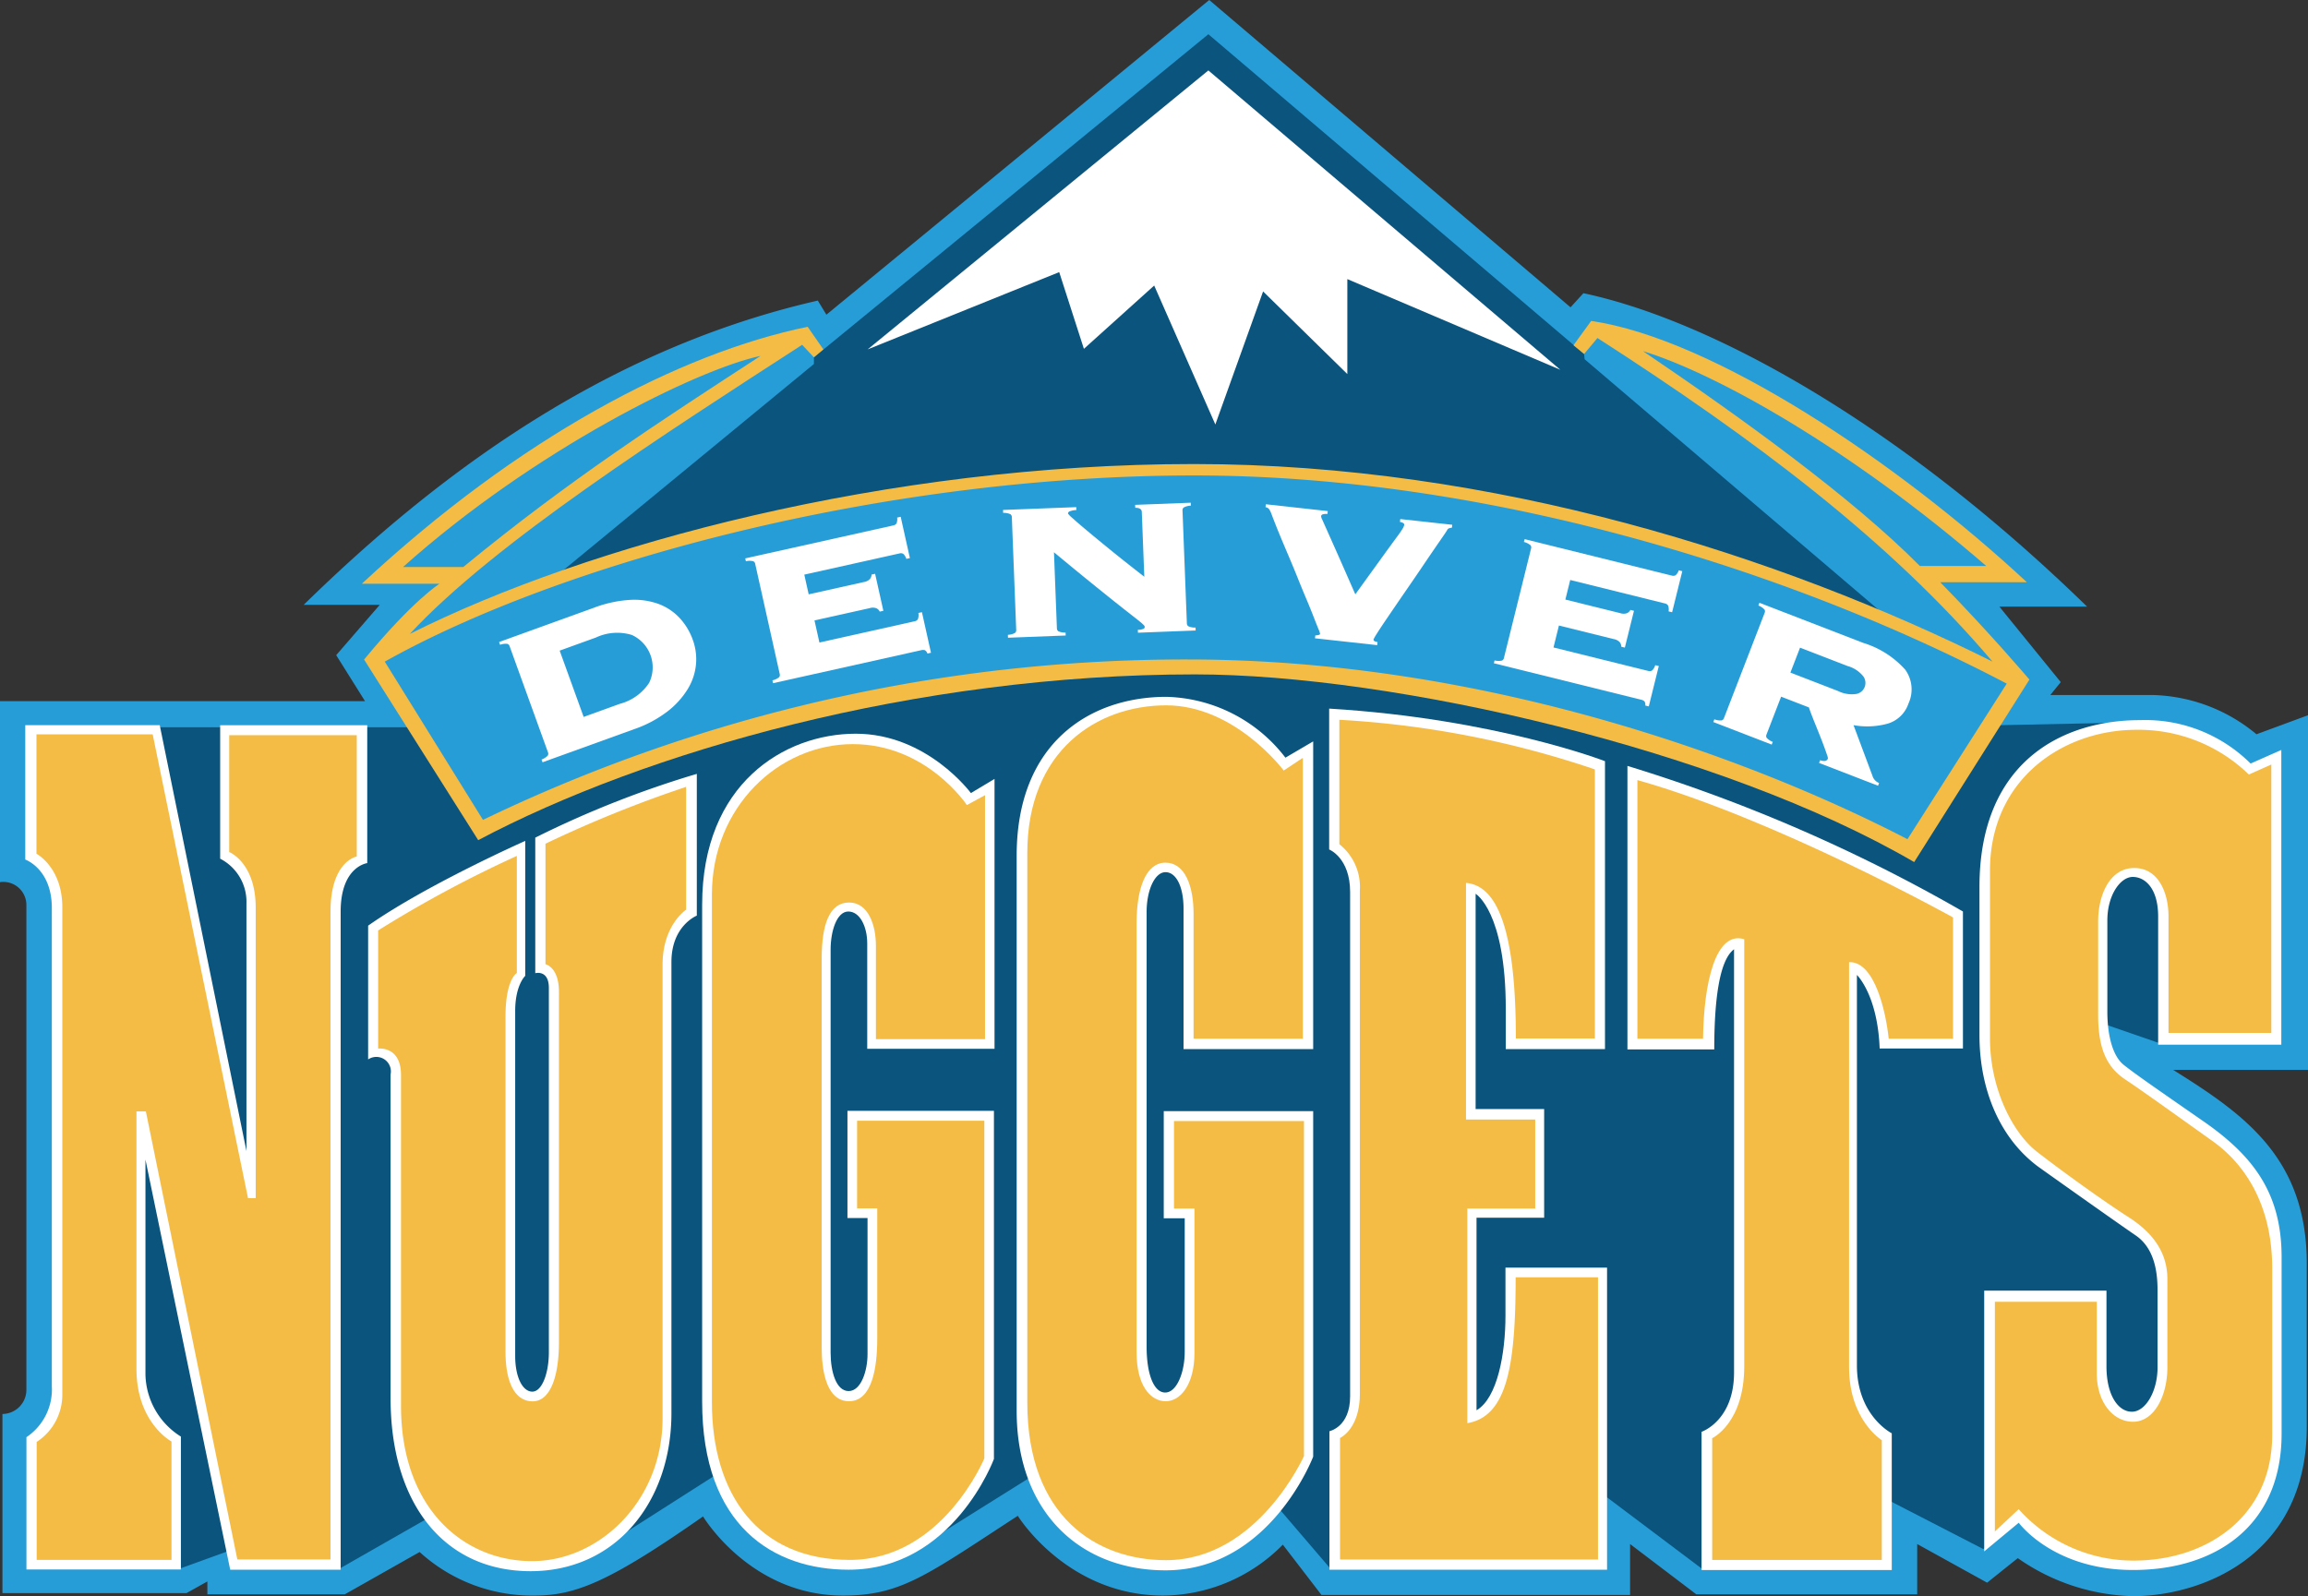 <svg id="Layer_2" data-name="Layer 2" xmlns="http://www.w3.org/2000/svg" viewBox="0 0 208.847 144.453"><rect x="0" y="0" width="208.847" height="144.453" fill="#333333" stroke="none"/><defs><style>.cls-1{fill:#279dd8;}.cls-2{fill:#0a547e;}.cls-3{fill:#fff;}.cls-4{fill:#f4bc44;}</style></defs><title>03-08-Denver-Nuggets-Classic-2K</title><path class="cls-1" d="M117.338,4.004l-34.642,28.48L81.918,31.207C63.488,35.426,48.387,46.03,35.397,58.743H42.28l-3.941,4.552,2.609,4.164H7.917V83.836a2.091,2.091,0,0,1,2.387,2.11V129.749A2.186,2.186,0,0,1,8.138,131.97v16.211H24.793l1.888-1.055v1.166H39.116l6.773-3.831a15.092,15.092,0,0,0,10.38,3.941c3.719,0,6.772-1.221,15.267-7.161,0,0,4.274,7.161,12.657,7.161,5.274,0,7.55-1.832,15.822-7.217,0,0,4.44,7.217,13.157,7.217a15.328,15.328,0,0,0,10.826-4.607l3.497,4.552H155.42v-4.608l5.995,4.553h19.986v-4.553l6.327,3.498,2.776-2.221a18.898,18.898,0,0,0,10.437,3.441c5.94,0,15.711-3.441,15.711-15.322V118.367c0-9.549-5.607-13.491-12.102-17.544h12.214V68.734L212.1,70.455a15.234,15.234,0,0,0-9.438-3.553h-9.216l0.944-1.166-5.552-6.829h7.938c-17.321-16.876-34.31-25.981-45.579-28.368l-1.166,1.277Z" transform="translate(-7.917 -4.004)"/><polygon class="cls-2" points="109.342 3.097 73.649 32.336 73.649 32.942 49.436 52.868 37.177 65.819 11.144 65.819 9.714 99.129 9.238 127.977 16.126 142.012 22.58 139.673 30.636 142.012 39.819 136.77 56.626 138.676 65.246 133.175 85.344 138.634 93.921 133.263 115.795 136.599 120.43 142.013 145.251 135.385 154.001 141.97 170.893 135.775 179.47 140.193 183.542 136.512 198.01 128.759 198.227 109.093 185.275 95.578 190.646 92.763 195.411 94.409 202.47 83.536 190.515 65.43 180.121 65.647 170.115 55.295 143.388 32.51 143.344 32.033 109.342 3.097"/><polygon class="cls-3" points="109.343 6.373 78.514 31.619 95.846 24.627 98.08 31.57 104.44 25.841 109.974 38.416 114.295 26.375 121.918 33.852 121.918 25.259 141.192 33.464 109.343 6.373"/><path class="cls-4" d="M81.566,36.34L80.501,35.209c-12.291,7.958-27.916,17.959-35.5,26.166C61.168,53.25,88.21,46,115.959,46c27.167,0,53.083,8.334,72.25,17.875-9.333-11-21.583-20.166-35.74-29.281l-1.208,1.443-0.964-.787,1.603-2.201c11.066,1.615,27.75,12.782,39.422,23.646h-7.837c4.574,4.675,8.07,8.812,8.07,8.812L181.128,82.023C163.707,71.865,134.04,65.037,116.039,65.037c-25.328,0-49.748,6.996-64.85,15.002L40.863,63.692c4.44-5.381,6.828-6.861,6.828-6.861h-7.03C54.89,43.578,69.406,35.969,81,33.578l1.422,2.047Zm-4.824-.127c-5.701,1.202-20.461,8.474-32.356,19.105H49.84C59.547,47.337,67.898,41.975,76.742,36.212ZM181.642,55.227h6.01c-12.48-10.786-24.592-17.473-31.062-19.445C165.464,41.791,175.51,49.032,181.642,55.227Z" transform="translate(-7.917 -4.004)"/><path class="cls-3" d="M12.607,86.179v43.266a5.197,5.197,0,0,1-2.298,4.624V146.041h13.977V134.015a6.788,6.788,0,0,1-3.207-5.614V108.945l7.669,37.119h9.995V86.499c0-4.089,2.405-4.383,2.405-4.383v-12.48H27.839v12.08a4.384,4.384,0,0,1,2.379,4.035v22.421L22.372,69.634h-12.17v12.16S12.607,82.628,12.607,86.179Z" transform="translate(-7.917 -4.004)"/><path class="cls-3" d="M41.228,87.777V99.884a1.317,1.317,0,0,1,2.031,1.361v29.291c0,9.674,4.943,15.66,12.667,15.66s12.748-6.28,12.748-14.298V91.064c0-3.287,2.297-4.196,2.297-4.196V74.04a90.247,90.247,0,0,0-14.619,5.772V92.079s1.23-.348,1.23,1.336v32.977c0,1.871-.614,3.555-1.496,3.555s-1.55-1.309-1.55-3.233V95.5c0-2.353.908-3.181,0.908-3.181V80.106S46.519,84.061,41.228,87.777Z" transform="translate(-7.917 -4.004)"/><path class="cls-3" d="M95.772,75.777S91.817,70.405,85.35,70.405s-13.897,4.543-13.897,15.474v44.977c0,11.305,6.494,15.207,13.255,15.207,9.461,0,13.149-10.023,13.149-10.023V104.533H84.601v9.701h1.817v12.321c0,1.523-.588,3.341-1.71,3.341s-1.63-1.737-1.63-3.475V89.943c0-1.684.561-3.447,1.603-3.447s1.71,1.362,1.71,2.886v9.541H97.91V74.497Z" transform="translate(-7.917 -4.004)"/><path class="cls-3" d="M124.233,72.573a14,14,0,0,0-10.77-5.505c-6.922,0-13.55,4.169-13.55,14.378v50.241c0,9.14,5.72,14.432,13.47,14.432,9.461,0,13.362-10.289,13.362-10.289v-31.27H113.223v9.701H115.12v12.079c0,1.871-.722,3.688-1.764,3.688s-1.683-1.684-1.683-4.143v-39.34c0-2.005.749-3.608,1.71-3.608s1.63,1.31,1.63,3.287V98.947h11.732V71.1Z" transform="translate(-7.917 -4.004)"/><path class="cls-3" d="M128.19,68.133V80.881s1.897,0.748,1.897,3.849V130.375c0,2.779-1.871,3.153-1.871,3.153v12.534h25.121V118.724h-9.193v4.357c0,3.393-.722,7.456-2.619,8.552V114.208h6.12v-9.835h-6.201V84.891s2.728,1.603,2.728,10.423v3.634H153.15V72.892S143.235,69.043,128.19,68.133Z" transform="translate(-7.917 -4.004)"/><path class="cls-3" d="M155.181,73.319V98.975h7.857c0-4.169.4-8.044,1.79-9.06v38.296c0,4.383-2.939,5.372-2.939,5.372V146.09H179.1v-12.373s-3.154-1.577-3.154-6.146V92.239s1.87,1.79,2.058,6.654h7.536V86.494A146.885,146.885,0,0,0,155.181,73.319Z" transform="translate(-7.917 -4.004)"/><path class="cls-3" d="M211.569,73.106a13.494,13.494,0,0,0-9.995-3.929c-7.109,0-14.539,3.822-14.539,15.1v13.415c0,4.838,1.791,9.302,5.346,11.92,0,0,6.761,4.81,8.792,6.199s1.978,4.169,1.978,5.345V127.73c0,2.219-1.095,4.036-2.324,4.036s-2.299-1.471-2.299-4.116v-6.842H187.464v23.597l3.126-2.592s3.101,4.276,10.343,4.276c7.456,0,13.442-3.982,13.442-12.32V117.762c0-5.719-2.512-9.113-7.055-12.267s-6.094-4.224-7.216-5.106-1.496-2.992-1.496-4.783v-8.31c0-2.272,1.174-3.929,2.297-3.929s2.299,1.042,2.299,3.581V98.547h11.145V71.876Z" transform="translate(-7.917 -4.004)"/><path class="cls-4" d="M21.734,70.462H11.216V81.27s2.339,1.22,2.339,4.854v44.102a5.084,5.084,0,0,1-2.32,4.273v10.673H23.436V134.46s-3.171-1.683-3.171-6.594V104.587h0.851l8.277,40.546h8.43V86.527c0-4.601,2.378-5.008,2.378-5.008V70.537H28.658V81.113s2.397,0.948,2.397,5.047v26.277H30.359Z" transform="translate(-7.917 -4.004)"/><path class="cls-4" d="M42.134,88.21V98.903s2.069-.27,2.069,2.397v29.912c0,9.396,5.743,14.075,11.854,14.075s11.815-5.472,11.815-12.915V91.304c0-3.577,2.128-4.969,2.128-4.969V75.216A110.34,110.34,0,0,0,57.276,80.36V91.266s1.218,0.251,1.218,2.494v31.709c0,3.229-.831,5.356-2.378,5.356s-2.456-1.605-2.456-4.505V96.005c0-3.384,1.024-3.944,1.024-3.944V81.465A108.119,108.119,0,0,0,42.134,88.21Z" transform="translate(-7.917 -4.004)"/><path class="cls-4" d="M95.407,76.863s-3.629-5.515-10.32-5.515S72.335,77.025,72.335,84.973v45.91c0,8.312,4.137,14.293,12.489,14.293s12.164-9.184,12.164-9.184V105.432H85.473v7.928h1.825v11.779c0,2.596-.446,5.677-2.555,5.677s-2.473-2.938-2.473-4.865V90.73c0-3.062.71-5.049,2.474-5.049s2.433,2.09,2.433,3.893v8.475h9.873V75.97Z" transform="translate(-7.917 -4.004)"/><path class="cls-4" d="M124.078,73.738s-4.392-5.901-10.635-5.901S100.876,71.925,100.876,81.21v49.73c0,10.333,6.285,14.26,12.548,14.26,8.298,0,12.487-9.426,12.487-9.426V105.461H114.148v7.915h1.853v13.072c0,2.859-1.269,4.37-2.598,4.37s-2.639-1.329-2.639-4.451V87.595c0-3.263.866-5.519,2.618-5.519s2.538,2.096,2.538,4.633V98.008H125.81V72.589Z" transform="translate(-7.917 -4.004)"/><path class="cls-4" d="M129.113,69.145V80.404a4.935,4.935,0,0,1,1.853,4.189v45.54c0,3.223-1.793,4.008-1.793,4.008v10.997h23.344V119.6h-7.452c0,8.036-.785,12.596-4.374,13.2V113.376h6.146v-8.057h-6.264v-21.41c2.9,0.241,4.512,4.451,4.512,14.078h7.149V73.637A86.646,86.646,0,0,0,129.113,69.145Z" transform="translate(-7.917 -4.004)"/><path class="cls-4" d="M156.082,74.603V98.008h5.941c0.061-4.955,1.108-9.809,3.727-9.003v38.651c0,5.156-2.9,6.506-2.9,6.506V145.18h15.348V134.343s-2.961-1.812-2.961-6.586V91.079c2.337-.08,3.343,4.572,3.585,6.929h5.821V87.031S168.671,78.148,156.082,74.603Z" transform="translate(-7.917 -4.004)"/><path class="cls-4" d="M211.411,74.1A14.294,14.294,0,0,0,201.22,70.052c-6.566,0-13.233,4.411-13.233,12.749v15.167c0,4.673,2.135,8.62,4.229,10.252s5.962,4.431,8.318,5.941,3.505,3.344,3.505,5.6v7.977c0,2.618-1.208,4.935-3.102,4.935s-3.283-1.873-3.283-4.351v-6.506H188.43v20.786l2.155-2.015a13.942,13.942,0,0,0,10.372,4.653c6.667,0,12.568-3.988,12.568-11.38v-15.087c0-5.156-2.034-9.102-5.397-11.5s-6.304-4.513-7.875-5.559-2.478-2.598-2.478-5.841V87.394c0-2.357,1.027-4.834,3.263-4.834s3.102,2.315,3.102,4.37V97.484h9.306V73.193Z" transform="translate(-7.917 -4.004)"/><path class="cls-1" d="M42.735,63.881L51.62,78.203A146.327,146.327,0,0,1,115.415,63.687c25.926,0,50.008,8.448,65.106,16.265l8.982-14.08C169.89,55.578,142.458,47.033,115.999,47.033,87.694,47.033,58.66,54.947,42.735,63.881Z" transform="translate(-7.917 -4.004)"/><path class="cls-3" d="M53.822,62.272a1.466,1.466,0,0,0-.656.085l-0.09-.248,8.586-3.104a11.077,11.077,0,0,1,3.253-.709,6.468,6.468,0,0,1,2.587.363,5.014,5.014,0,0,1,1.905,1.265,5.736,5.736,0,0,1,1.205,1.998,5.14,5.14,0,0,1,.284,2.202,5.207,5.207,0,0,1-.743,2.233,7.525,7.525,0,0,1-1.838,2.033,10.613,10.613,0,0,1-3.003,1.6L57.01,72.991l-0.09-.248a1.454,1.454,0,0,0,.559-0.354,0.311,0.311,0,0,0,.031-0.28l-3.486-9.642A0.312,0.312,0,0,0,53.822,62.272Zm10.194,5.426a4.537,4.537,0,0,0,2.645-1.904A3.226,3.226,0,0,0,65.097,61.47a4.536,4.536,0,0,0-3.251.228l-3.285,1.188,2.17,6Z" transform="translate(-7.917 -4.004)"/><path class="cls-3" d="M87.527,59.355a0.662,0.662,0,0,0-.307-0.303,0.959,0.959,0,0,0-.608-0.011l-4.993,1.112L82.064,62.15,90.68,60.23a0.424,0.424,0,0,0,.296-0.19,1.097,1.097,0,0,0,.043-0.562l0.322-.072L92.16,63.079l-0.322.072A0.523,0.523,0,0,0,91.6,62.843a0.657,0.657,0,0,0-.336.007L77.87,65.834l-0.058-.258a1.458,1.458,0,0,0,.6-0.28,0.309,0.309,0,0,0,.066-0.274l-2.229-10.007a0.312,0.312,0,0,0-.176-0.22,1.466,1.466,0,0,0-.662.001l-0.057-.257,13.394-2.984a0.426,0.426,0,0,0,.296-0.19,1.009,1.009,0,0,0,.053-0.519l0.322-.072,0.832,3.736-0.322.072a1.007,1.007,0,0,0-.269-0.447,0.425,0.425,0,0,0-.348-0.046l-8.616,1.919,0.397,1.782,4.993-1.112a0.954,0.954,0,0,0,.546-0.269,0.661,0.661,0,0,0,.15-0.405l0.322-.072,0.747,3.35Z" transform="translate(-7.917 -4.004)"/><path class="cls-3" d="M99.342,50.537a1.469,1.469,0,0,0-.651-0.118l-0.01-.264,6.623-.255,0.01,0.264a1.801,1.801,0,0,0-.614.122,0.223,0.223,0,0,0-.144.193,1.956,1.956,0,0,0,.372.382q0.371,0.338.968,0.843t1.351,1.126q0.753,0.62,1.52,1.24t1.476,1.176q0.709,0.557,1.22.955l-0.227-5.87q-0.014-.374-0.592-0.373l-0.01-.264,5.029-.194,0.011,0.264a1.459,1.459,0,0,0-.641.168,0.31,0.31,0,0,0-.114.257l0.396,10.245a0.311,0.311,0,0,0,.134.248,1.46,1.46,0,0,0,.651.118l0.01,0.264-5.221.201-0.01-.264a1.268,1.268,0,0,0,.506-0.086,0.198,0.198,0,0,0,.117-0.181,0.287,0.287,0,0,0-.089-0.162,3.978,3.978,0,0,0-.37-0.327q-0.285-.231-0.837-0.661t-1.462-1.154q-0.909-.725-2.244-1.807t-3.211-2.639l0.266,6.903a0.311,0.311,0,0,0,.134.248,1.452,1.452,0,0,0,.651.118l0.01,0.264-5.221.202-0.01-.264a1.454,1.454,0,0,0,.64-0.168,0.309,0.309,0,0,0,.114-0.257L99.476,50.785A0.31,0.31,0,0,0,99.342,50.537Z" transform="translate(-7.917 -4.004)"/><path class="cls-3" d="M126.938,61.509a1.27,1.27,0,0,0,.338-0.051,0.129,0.129,0,0,0,.095-0.101,2.771,2.771,0,0,0-.17-0.472q-0.174-.429-0.443-1.122t-0.642-1.576q-0.375-.882-0.753-1.831-0.381-.949-0.776-1.878T123.861,52.76q-0.328-.788-0.555-1.367t-0.312-.809a2.202,2.202,0,0,0-.248-0.514,0.524,0.524,0,0,0-.314-0.168l0.029-.262,5.604,0.617-0.029.262a1.11,1.11,0,0,0-.446.04,0.198,0.198,0,0,0-.129.163,0.778,0.778,0,0,0,.093.287c0.067,0.147.207,0.462,0.422,0.943s0.525,1.179.932,2.094,0.956,2.164,1.649,3.745q1.468-2.03,2.333-3.229t1.336-1.834q0.472-.634.608-0.874a1.137,1.137,0,0,0,.146-0.327,0.187,0.187,0,0,0-.064-0.173,0.801,0.801,0,0,0-.32-0.113l0.029-.262,4.701,0.517-0.028.263a1.635,1.635,0,0,0-.27.059,0.318,0.318,0,0,0-.172.18c-0.047.084-.179,0.283-0.397,0.598s-0.489.706-.808,1.172-0.671.985-1.056,1.555-0.782,1.15-1.188,1.739q-0.611.885-1.187,1.729t-1.024,1.503q-0.445.659-.715,1.094a3.626,3.626,0,0,0-.274.479q-0.021.197,0.361,0.239l-0.031.284-5.631-.62Z" transform="translate(-7.917 -4.004)"/><path class="cls-3" d="M154.627,62.534a0.67,0.67,0,0,0-.14-0.409,0.958,0.958,0,0,0-.54-0.281l-4.965-1.23L148.49,62.6l8.568,2.123a0.425,0.425,0,0,0,.35-0.038,1.092,1.092,0,0,0,.29-0.484l0.32,0.08-0.905,3.651-0.32-.079a0.518,0.518,0,0,0-.075-0.381,0.651,0.651,0,0,0-.305-0.144l-13.319-3.3,0.063-.256a1.455,1.455,0,0,0,.662.017A0.308,0.308,0,0,0,144,63.572l2.466-9.951a0.31,0.31,0,0,0-.06-0.275,1.46,1.46,0,0,0-.593-0.294l0.064-.256,13.319,3.3a0.423,0.423,0,0,0,.35-0.038,1.008,1.008,0,0,0,.279-0.441l0.32,0.08-0.921,3.716-0.32-.08a1.001,1.001,0,0,0-.041-0.52,0.424,0.424,0,0,0-.291-0.197l-8.568-2.123-0.439,1.772,4.965,1.23a0.953,0.953,0,0,0,.608.003,0.66,0.66,0,0,0,.314-0.296l0.32,0.079-0.825,3.332Z" transform="translate(-7.917 -4.004)"/><path class="cls-3" d="M167.779,70.778a1.466,1.466,0,0,0,.552.366l-0.096.246-5.283-2.042,0.095-.246a1.462,1.462,0,0,0,.654.1,0.311,0.311,0,0,0,.207-0.191l3.696-9.562a0.308,0.308,0,0,0-.024-0.281,1.46,1.46,0,0,0-.551-0.366l0.095-.246,9.388,3.629a8.399,8.399,0,0,1,3.809,2.428,3.058,3.058,0,0,1,.287,3.071,2.832,2.832,0,0,1-1.895,1.815,7.007,7.007,0,0,1-3.073.133l1.71,4.577a1.004,1.004,0,0,0,.601.657l-0.095.246-5.335-2.062,0.095-.247q0.571,0.198.707-.151a1.169,1.169,0,0,0-.094-0.367c-0.074-.217-0.168-0.481-0.283-0.793s-0.246-.649-0.391-1.012-0.284-.712-0.42-1.047-0.253-.632-0.35-0.89-0.157-.43-0.183-0.518l-2.514-.972-1.332,3.447A0.311,0.311,0,0,0,167.779,70.778Zm6.459-4.237a2.775,2.775,0,0,0,1.683.261,1.017,1.017,0,0,0,.61-1.58,2.766,2.766,0,0,0-1.421-.939l-4.309-1.666-0.873,2.257Z" transform="translate(-7.917 -4.004)"/></svg>